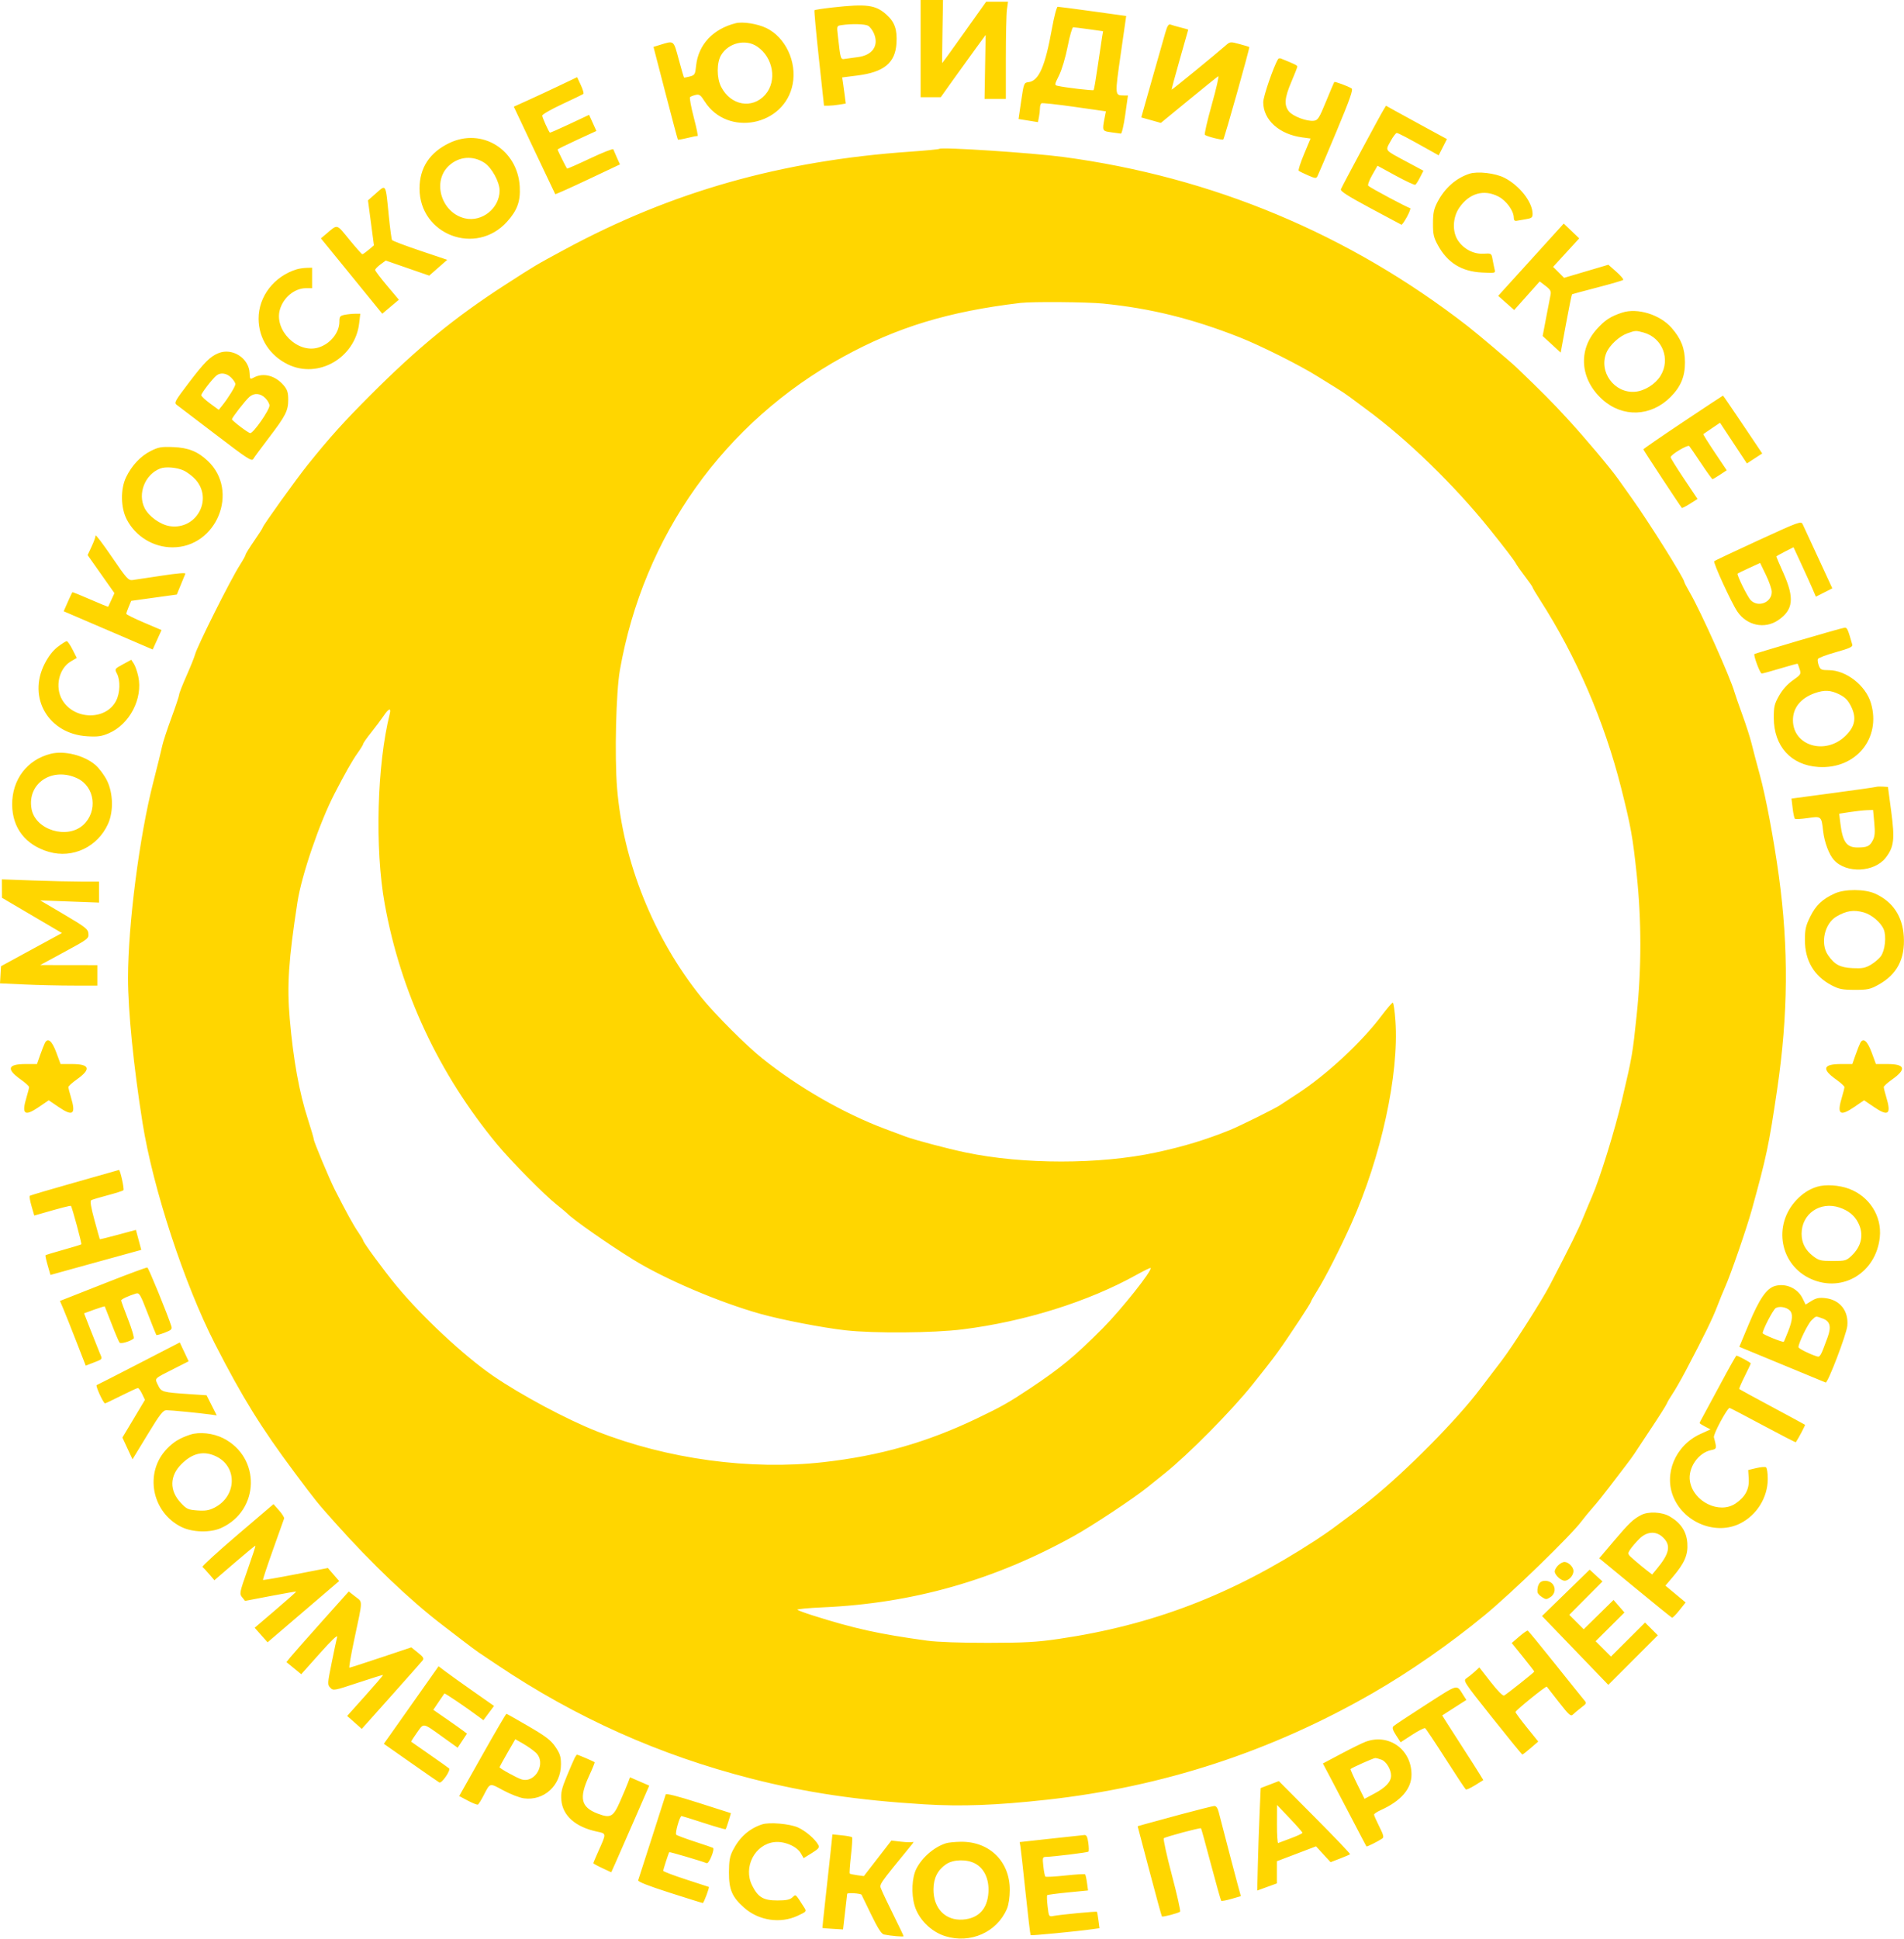 <?xml version="1.0" encoding="UTF-8"?> <svg xmlns="http://www.w3.org/2000/svg" width="1117" height="1137" viewBox="0 0 1117 1137" fill="none"><path fill-rule="evenodd" clip-rule="evenodd" d="M540.094 28.5V57H546H551.905L559.208 46.75C563.225 41.113 569.15 32.9 572.374 28.5L578.237 20.5L577.915 39.251L577.594 58.002L583.844 58.001L590.094 58V34.14C590.094 21.016 590.38 8.191 590.73 5.64L591.366 1H584.951H578.537L565.732 19C558.69 28.9 552.852 37.001 552.761 37.001C552.669 37.002 552.734 28.677 552.906 18.501L553.218 0H546.656H540.094V28.5ZM488.419 4.386C482.822 5.008 478.053 5.739 477.822 6.009C477.59 6.279 478.753 18.988 480.407 34.25L483.414 62L486.004 61.989C487.428 61.983 490.3 61.696 492.385 61.352L496.175 60.725L495.591 56.113C495.269 53.576 494.798 50.129 494.543 48.453L494.08 45.406L502.968 44.284C518.583 42.313 525.187 36.901 525.914 25.479C526.43 17.38 524.911 12.971 520.109 8.633C513.704 2.846 508.513 2.15 488.419 4.386ZM617.142 16.75C613.116 39.098 609.437 47.476 603.338 48.187C600.728 48.491 600.611 48.792 599.096 59.148L597.539 69.796L603.229 70.712L608.918 71.628L609.506 68.689C609.829 67.073 610.094 64.708 610.094 63.434C610.094 62.16 610.491 60.872 610.977 60.572C611.462 60.272 620.165 61.212 630.316 62.66L648.772 65.292L647.977 69.396C646.562 76.696 646.645 76.872 651.844 77.561C654.456 77.908 657.037 78.261 657.579 78.346C658.121 78.431 659.275 73.438 660.143 67.25L661.723 56L659.158 55.985C654.012 55.954 654.011 55.938 657.459 31.916L660.695 9.371L641.144 6.658C630.392 5.167 621.109 3.958 620.516 3.973C619.923 3.988 618.405 9.738 617.142 16.75ZM431.594 13.619C418.284 16.955 409.649 26.221 408.379 38.53C407.852 43.638 407.598 44.074 404.703 44.857C402.993 45.32 401.456 45.592 401.288 45.46C401.12 45.329 399.725 40.559 398.189 34.861C395.099 23.402 395.552 23.757 387.24 26.312L383.376 27.5L390.377 54.5C394.227 69.35 397.514 81.663 397.682 81.863C397.849 82.062 400.373 81.633 403.29 80.909C406.207 80.185 408.893 79.671 409.258 79.767C409.623 79.864 408.604 74.922 406.994 68.785C405.384 62.648 404.41 57.319 404.83 56.943C405.25 56.566 406.728 55.993 408.113 55.668C410.268 55.163 411.033 55.71 413.396 59.445C426.719 80.504 460.404 73.869 465.047 49.272C467.515 36.196 460.834 21.956 449.669 16.493C444.479 13.953 435.779 12.57 431.594 13.619ZM509.244 15.08C510.355 15.675 511.926 17.746 512.735 19.684C515.706 26.793 511.859 32.406 503.274 33.488C500.7 33.813 497.404 34.265 495.951 34.493C493.057 34.947 493.177 35.32 491.528 20.827C490.885 15.17 490.891 15.152 493.738 14.726C499.561 13.856 507.287 14.033 509.244 15.08ZM683.651 19.163C682.799 22.099 679.273 34.481 675.816 46.679L669.53 68.859L675.277 70.471L681.024 72.084L697.309 58.726C706.266 51.379 714.082 45.079 714.679 44.727C715.276 44.374 713.593 51.81 710.938 61.251C708.283 70.693 706.445 78.707 706.853 79.061C708.01 80.067 717.091 82.336 717.664 81.763C718.354 81.073 733.323 27.875 732.915 27.562C732.739 27.426 730.137 26.65 727.135 25.836C721.851 24.405 721.593 24.43 719.135 26.596C713.377 31.668 687.577 52.763 687.362 52.574C687.235 52.462 689.372 44.525 692.112 34.936C694.852 25.348 697.094 17.443 697.094 17.37C697.094 17.297 695.127 16.742 692.723 16.137C690.319 15.531 687.642 14.764 686.776 14.431C685.558 13.964 684.848 15.039 683.651 19.163ZM638.86 17.153L647.127 18.308L646.593 21.404C646.299 23.107 645.158 30.771 644.057 38.436C642.956 46.101 641.849 52.578 641.596 52.831C641.158 53.269 624.839 51.352 620.543 50.358C618.539 49.894 618.556 49.755 621.323 44.173C622.937 40.917 625.102 33.634 626.359 27.231C627.572 21.054 629.021 15.999 629.579 15.999C630.137 15.998 634.314 16.517 638.86 17.153ZM444.172 27.274C453.65 33.661 455.991 47.492 448.952 55.509C441.354 64.162 428.66 61.91 423.05 50.914C420.389 45.698 420.408 36.638 423.089 32.241C427.461 25.07 437.42 22.723 444.172 27.274ZM749.782 34.696C747.174 38.915 741.094 56.583 741.094 59.94C741.094 70.349 750.472 78.787 764.041 80.587L768.872 81.228L765.042 90.364C762.935 95.389 761.522 99.785 761.903 100.133C762.283 100.481 764.73 101.692 767.34 102.825C771.742 104.735 772.15 104.761 772.971 103.192C773.458 102.261 778.442 90.522 784.048 77.104C791.972 58.14 793.946 52.521 792.918 51.864C790.832 50.533 783.082 47.669 782.748 48.106C782.582 48.323 780.416 53.45 777.934 59.5C773.893 69.353 773.142 70.533 770.726 70.82C766.647 71.303 758.376 68.174 756.107 65.289C753.231 61.633 753.601 57.328 757.594 48C759.519 43.503 761.094 39.462 761.094 39.02C761.094 38.337 759.224 37.426 751.445 34.322C750.813 34.07 750.065 34.238 749.782 34.696ZM328.094 50.261C322.319 53.014 313.957 56.908 309.512 58.914L301.431 62.561L313.455 88.031C320.068 102.039 325.594 113.664 325.735 113.865C325.876 114.066 334.476 110.223 344.847 105.324L363.702 96.416L361.926 92.458C360.949 90.281 359.996 88.078 359.809 87.563C359.622 87.048 353.502 89.453 346.21 92.907C338.917 96.362 332.811 99.034 332.642 98.845C332.163 98.308 327.094 88.113 327.094 87.687C327.094 87.478 332.219 84.941 338.484 82.051L349.874 76.795L347.739 72.071L345.604 67.348L334.21 72.701C327.943 75.646 322.709 77.93 322.578 77.778C321.577 76.611 318.099 68.818 318.121 67.79C318.135 67.08 323.423 64.052 329.871 61.06C336.318 58.067 341.885 55.367 342.241 55.06C342.597 54.752 341.922 52.42 340.741 49.878L338.594 45.256L328.094 50.261ZM811.748 64.253C809.505 67.883 787.24 109.358 786.653 111C786.256 112.11 790.72 114.969 803.831 122C813.574 127.225 821.816 131.624 822.147 131.776C822.478 131.927 823.979 129.79 825.483 127.026C826.988 124.262 827.758 122 827.194 122C826.108 122 804.206 110.331 802.725 108.964C802.246 108.522 803.265 105.698 804.992 102.679L808.128 97.197L818.816 103.03C824.695 106.239 829.869 108.639 830.314 108.364C830.759 108.089 832.011 106.123 833.097 103.994L835.071 100.124L825.333 94.91C811.96 87.75 812.64 88.604 815.756 82.88C817.217 80.196 818.86 78 819.407 78C820.324 78 825.363 80.644 838.8 88.178L844.007 91.097L846.43 86.327L848.854 81.558L836.224 74.708C829.278 70.94 821.241 66.541 818.365 64.932L813.136 62.007L811.748 64.253ZM263.594 83.882C252.043 89.428 246.147 98.412 246.126 110.5C246.078 137.68 279.196 150.28 297.457 130.029C303.427 123.407 305.371 118.097 304.925 109.623C303.777 87.775 282.756 74.683 263.594 83.882ZM551.094 87.28C550.819 87.561 543.169 88.306 534.094 88.935C458.373 94.181 394.114 112.368 331.171 146.366C314.004 155.639 314.181 155.533 296.222 167.13C266.8 186.126 244.969 204.007 217.08 231.952C201.445 247.618 193.67 256.253 180.689 272.367C173.921 280.77 154.094 308.381 154.094 309.405C154.094 309.711 151.844 313.216 149.094 317.196C146.344 321.175 144.094 324.806 144.094 325.264C144.094 325.721 142.584 328.457 140.737 331.343C135.215 339.977 115.609 379.095 114.415 383.863C114.052 385.314 111.806 390.897 109.424 396.27C107.043 401.644 105.094 406.629 105.094 407.348C105.094 408.066 103.036 414.245 100.521 421.077C98.006 427.91 95.587 435.3 95.147 437.5C94.706 439.7 92.325 449.375 89.856 459C81.804 490.394 75.121 542.241 75.099 573.5C75.085 592.753 78.354 625.354 83.621 658.5C89.721 696.883 108.043 752.782 126.096 788.087C141.955 819.102 153.247 837.354 172.594 863.243C185.717 880.804 185.69 880.772 196.727 893.142C217.875 916.846 240.77 938.649 259.583 953C261.385 954.375 266.371 958.2 270.661 961.5C274.952 964.8 279.473 968.175 280.709 969C281.945 969.825 286.925 973.162 291.775 976.415C337.919 1007.36 386.875 1029.26 440.594 1043C472.956 1051.27 503.015 1055.74 542.258 1058.13C564.16 1059.46 584.525 1058.7 614.094 1055.44C682.176 1047.93 745.631 1027.2 805.094 993.036C826.884 980.516 850.655 963.989 871.054 947.176C887.268 933.812 921.608 900.491 927.918 892C929.348 890.075 932.335 886.452 934.556 883.949C936.777 881.446 941.069 876.121 944.094 872.116C947.119 868.11 951.394 862.508 953.594 859.667C955.794 856.825 958.044 853.769 958.594 852.876C959.144 851.982 963.563 845.3 968.414 838.025C973.265 830.751 977.503 824.056 977.832 823.149C978.161 822.242 979.679 819.656 981.205 817.402C982.732 815.149 986.209 809.074 988.933 803.902C999.911 783.061 1004.73 773.199 1007.54 765.815C1008.86 762.342 1010.94 757.262 1012.16 754.526C1015.35 747.403 1024.78 720.086 1027.7 709.5C1036.38 678.103 1037.77 671.555 1042.57 639C1049.06 595.008 1049.37 556.007 1043.56 513.618C1040.61 492.111 1035.94 467.264 1032.44 454.5C1030.49 447.35 1028.27 438.945 1027.52 435.823C1026.77 432.701 1024.38 425.276 1022.22 419.323C1020.06 413.37 1017.97 407.375 1017.59 406C1015.18 397.406 997.831 358.693 991.458 347.696C989.608 344.504 988.094 341.59 988.094 341.22C988.094 339.304 967.422 306.341 957.541 292.5C954.007 287.55 950.326 282.375 949.361 281C944.946 274.708 929.582 256.455 919.502 245.526C910.024 235.25 905.183 230.376 889.679 215.501C886.176 212.139 866.807 195.758 861.035 191.274C791.509 137.267 711.146 103.684 623.553 92.031C605.411 89.618 552.217 86.13 551.094 87.28ZM284.221 95.5C288.46 98.265 293.094 106.74 293.094 111.728C293.094 122.078 282.831 130.345 272.819 128.061C258.943 124.894 253.3 106.445 263.37 97.165C269.284 91.715 277.422 91.066 284.221 95.5ZM862.088 101.874C854.14 104.482 847.531 110.329 843.295 118.5C841.191 122.558 840.698 124.913 840.678 131C840.657 137.443 841.068 139.255 843.592 143.859C849.231 154.143 857.462 159.22 869.481 159.826C877.344 160.223 877.365 160.217 876.799 157.862C876.486 156.563 875.946 153.925 875.599 152C874.973 148.535 874.92 148.503 870.281 148.779C864.58 149.118 858.763 146.116 855.374 141.087C851.906 135.941 852.173 127.672 855.99 121.988C861.82 113.308 870.589 110.789 879.187 115.325C883.785 117.751 888.047 123.663 888.078 127.656C888.089 129.173 888.613 129.709 889.844 129.462C890.807 129.268 893.282 128.84 895.344 128.51C898.511 128.003 899.094 127.523 899.094 125.423C899.094 118.557 891.517 108.843 882.594 104.268C877.258 101.532 866.838 100.316 862.088 101.874ZM220.73 113.234L215.884 117.5L217.629 130.697L219.373 143.894L216.277 146.499C214.575 147.932 212.91 149.103 212.577 149.101C212.245 149.1 208.805 145.234 204.932 140.511C197.215 131.098 198.258 131.361 191.431 137.118L188.269 139.785L206.266 161.881L224.263 183.977L229.131 179.872L233.998 175.768L227.046 167.512C223.222 162.971 220.094 158.833 220.094 158.316C220.094 157.799 221.487 156.346 223.19 155.087L226.287 152.798L239.043 157.221L251.8 161.643L257.086 157.007L262.373 152.37L246.483 147.017C237.744 144.073 230.327 141.265 230.001 140.777C229.675 140.29 228.822 133.963 228.104 126.718C226.192 107.412 226.566 108.096 220.73 113.234ZM898.155 152.305L878.921 173.5L883.622 177.655L888.324 181.81L895.803 173.426L903.283 165.042L906.734 167.675C909.531 169.808 910.083 170.799 909.647 172.904C909.351 174.332 908.187 180.349 907.06 186.276L905.012 197.053L910.303 201.921L915.594 206.789L918.725 189.847C920.448 180.528 922.023 172.776 922.225 172.619C922.428 172.463 929.119 170.645 937.094 168.58C945.069 166.515 951.889 164.527 952.249 164.163C952.609 163.798 950.801 161.644 948.231 159.375L943.559 155.251L930.576 159.091L917.594 162.931L914.375 159.716L911.156 156.5L918.805 148.148L926.453 139.795L921.921 135.452L917.388 131.109L898.155 152.305ZM174.094 157.935C160.791 161.996 151.611 173.908 151.695 187C151.768 198.463 158.195 208.456 168.844 213.666C186.675 222.39 208.322 209.931 210.715 189.566L211.369 184H208.357C206.7 184 203.938 184.281 202.219 184.625C199.449 185.179 199.094 185.639 199.094 188.675C199.094 195.274 193.524 201.959 186.383 203.931C174.392 207.241 160.853 193.702 164.163 181.711C166.151 174.513 172.821 169 179.544 169H183.094V163V157L179.844 157.086C178.057 157.133 175.469 157.515 174.094 157.935ZM647.238 178.038C674.953 180.816 699.363 186.844 727.094 197.761C739.571 202.673 762.704 214.267 773.094 220.817C776.669 223.071 781.619 226.137 784.094 227.63C786.569 229.124 790.169 231.539 792.094 232.997C794.019 234.455 798.294 237.633 801.594 240.06C825.656 257.753 853.13 284.425 873.848 310.206C882.946 321.527 888.334 328.583 889.346 330.5C889.926 331.6 892.357 335.053 894.747 338.174C897.138 341.295 899.094 344.113 899.094 344.436C899.094 344.759 901.047 348.056 903.433 351.762C924.657 384.72 941.231 423.099 951.041 462C956.766 484.703 957.846 490.693 960.171 512.643C963.033 539.654 963.044 567.756 960.202 595C957.781 618.214 957.543 619.593 951.557 645C947.363 662.806 938.601 691.089 934.054 701.5C932.853 704.25 930.401 710.1 928.605 714.5C925.865 721.212 921.44 730.161 909.32 753.5C904.553 762.68 887.635 789.201 880.949 797.975C879.891 799.364 877.13 802.975 874.814 806C872.498 809.025 869.7 812.705 868.598 814.177C855.098 832.212 824.92 862.753 804.034 879.519C797.259 884.957 793.891 887.515 781.596 896.559C779.397 898.177 774.897 901.258 771.596 903.407C722.724 935.217 676.181 953.066 621.094 961.123C608.171 963.013 601.271 963.395 579.594 963.422C563.721 963.441 549.894 962.951 544.094 962.162C515.816 958.315 501.259 955.107 476.594 947.288C472.194 945.893 468.235 944.426 467.797 944.029C467.359 943.632 474.109 942.992 482.797 942.608C535.546 940.274 583.419 926.664 630.094 900.73C640.964 894.691 665.164 878.657 673.166 872.193C675.68 870.162 680.18 866.545 683.166 864.156C697.268 852.871 722.563 827.292 734.877 811.866C748.739 794.499 750.298 792.361 762.301 774.251C766.037 768.614 769.094 763.712 769.094 763.359C769.094 763.005 770.822 759.967 772.933 756.608C777.467 749.395 786.311 732.015 792.727 717.709C810.22 678.707 820.825 630.036 818.649 598.75C818.238 592.837 817.535 588 817.086 588C816.638 588 813.658 591.473 810.463 595.717C798.74 611.293 777.943 630.562 761.094 641.457C756.969 644.125 752.362 647.148 750.856 648.175C748.113 650.045 727.111 660.451 721.552 662.693C707.149 668.503 694.24 672.414 677.999 675.888C645.067 682.932 600.269 682.929 566.594 675.879C555.737 673.606 536.698 668.559 531.094 666.467C529.169 665.749 523.769 663.729 519.094 661.978C495.038 652.97 468.392 637.667 447.196 620.686C437.635 613.027 419.456 594.838 411.523 584.994C383.506 550.229 365.481 505.445 361.999 461.945C360.502 443.248 361.401 405.866 363.657 393.035C377.541 314.051 424.835 247.683 494.594 209.288C526.219 191.882 556.532 182.663 598.594 177.657C605.554 176.828 637.681 177.08 647.238 178.038ZM951.594 183.343C944.791 185.589 941.528 187.724 936.719 193.072C925.623 205.414 927.016 222.552 940.068 234.287C951.945 244.965 968.475 244.383 979.976 232.882C986.046 226.813 988.532 220.869 988.504 212.5C988.475 204.358 986.31 198.761 980.691 192.311C973.861 184.47 960.58 180.376 951.594 183.343ZM964.313 195.044C975.29 198.093 980.171 210.668 974.155 220.402C971.122 225.308 964.902 229.22 959.326 229.728C947.077 230.843 937.648 217.967 942.475 206.718C944.349 202.351 950.014 197.146 954.719 195.469C959.474 193.774 959.704 193.764 964.313 195.044ZM128.239 207.07C123.373 209.019 120.022 212.34 111.073 224.081C102.479 235.357 101.994 236.242 103.732 237.473C104.756 238.197 115.038 246.02 126.58 254.856C145.021 268.972 147.689 270.707 148.58 269.16C149.138 268.192 153.185 262.697 157.575 256.95C167.603 243.82 169.094 240.897 169.094 234.365C169.094 230.202 168.567 228.527 166.475 226.041C161.662 220.321 154.666 218.417 149.094 221.311C146.649 222.581 146.591 222.527 146.447 218.854C146.104 210.108 136.375 203.811 128.239 207.07ZM135.639 221.455C136.989 222.805 138.094 224.516 138.094 225.259C138.094 226.623 133.87 233.466 130.279 237.921L128.328 240.342L123.211 236.586C120.397 234.52 118.094 232.352 118.094 231.768C118.094 230.6 124.524 222.237 126.95 220.25C129.354 218.281 132.967 218.782 135.639 221.455ZM155.639 233.455C156.989 234.805 158.094 236.767 158.094 237.815C158.094 240.495 148.685 254 146.818 254C145.712 254 136.094 246.714 136.094 245.876C136.094 244.896 143.912 234.861 146.319 232.75C149.117 230.297 152.757 230.572 155.639 233.455ZM987.341 247.506C974.555 256.035 964.094 263.245 964.094 263.528C964.094 263.937 985.48 296.443 986.689 297.871C986.861 298.075 989 296.978 991.442 295.433L995.882 292.624L987.988 280.842C983.646 274.361 980.094 268.643 980.094 268.134C980.094 266.625 990.132 260.629 991.019 261.608C991.464 262.099 994.599 266.663 997.986 271.75C1001.37 276.837 1004.37 281 1004.64 281C1004.91 281 1006.91 279.829 1009.07 278.398L1013 275.795L1005.97 265.311C1002.1 259.545 999.082 254.714 999.264 254.576C999.445 254.437 1001.73 252.883 1004.33 251.122L1009.07 247.919L1016.95 259.851L1024.84 271.784L1029.33 268.859L1033.83 265.935L1022.43 248.967C1016.16 239.635 1010.93 232 1010.81 232C1010.69 232 1000.13 238.978 987.341 247.506ZM88.346 264.525C82.432 267.514 77.281 273.007 73.965 279.864C70.62 286.781 70.783 297.721 74.334 304.59C79.506 314.595 89.949 320.974 101.184 320.99C127.091 321.029 140.61 288.026 121.933 270.337C116.046 264.761 110.494 262.536 101.594 262.187C94.564 261.912 92.958 262.195 88.346 264.525ZM107.603 275.865C109.807 276.867 113.048 279.322 114.803 281.322C125.077 293.022 115.129 310.882 99.633 308.558C94.117 307.731 87.302 302.853 84.846 297.973C80.57 289.481 85.096 278.103 94.094 274.722C97.199 273.555 103.735 274.108 107.603 275.865ZM1031.42 316.944C1017.58 323.307 1005.99 328.772 1005.67 329.089C1004.89 329.869 1015.72 353.46 1019.24 358.651C1024.82 366.884 1035.27 369.086 1043.18 363.7C1052.05 357.658 1052.83 350.798 1046.28 336.124C1043.98 330.967 1042.09 326.587 1042.09 326.391C1042.09 326.194 1044.36 324.884 1047.14 323.479L1052.18 320.925L1056.67 330.609C1059.14 335.934 1062.1 342.459 1063.24 345.109L1065.31 349.925L1070.13 347.481L1074.95 345.038L1066.74 327.269C1062.22 317.496 1058.09 308.572 1057.56 307.438C1056.64 305.464 1055.51 305.876 1031.42 316.944ZM56.084 314.078C56.079 314.86 55.023 317.758 53.738 320.517L51.402 325.534L59.269 336.69L67.135 347.845L65.394 351.673C64.437 353.778 63.58 355.635 63.49 355.8C63.401 355.965 58.692 354.06 53.027 351.567C47.362 349.073 42.598 347.162 42.441 347.32C42.283 347.477 41.075 350.051 39.756 353.04L37.358 358.474L63.476 369.686L89.594 380.898L92.181 375.199L94.768 369.5L84.431 365.098C78.746 362.677 74.094 360.37 74.094 359.97C74.094 359.571 74.74 357.697 75.53 355.806L76.967 352.368L90.344 350.516L103.722 348.664L106.018 343.082C107.281 340.012 108.504 337.026 108.736 336.446C109 335.787 103.8 336.219 94.876 337.598C87.021 338.812 79.357 339.961 77.845 340.152C75.317 340.472 74.328 339.376 65.595 326.578C60.369 318.921 56.09 313.296 56.084 314.078ZM1039.43 347.115C1039.43 353.308 1031.54 356.448 1027.11 352.018C1025.2 350.11 1018.74 337.016 1019.39 336.368C1019.57 336.194 1022.61 334.719 1026.15 333.091L1032.59 330.131L1036.01 337.193C1037.89 341.077 1039.43 345.542 1039.43 347.115ZM1055.09 375.734C1041.07 379.876 1029.45 383.391 1029.27 383.544C1028.52 384.181 1032.54 394.999 1033.53 394.989C1034.11 394.982 1039.06 393.632 1044.51 391.988C1049.96 390.343 1054.51 389.111 1054.62 389.249C1054.73 389.387 1055.26 390.845 1055.79 392.488C1056.7 395.327 1056.5 395.653 1051.77 398.988C1048.57 401.247 1045.69 404.463 1043.69 408C1040.98 412.81 1040.6 414.442 1040.61 421C1040.66 437.668 1050.7 448.735 1066.72 449.781C1088.71 451.218 1103.73 432.992 1097.6 412.328C1094.52 401.956 1083.07 393.031 1072.82 393.01C1068.57 393.001 1067.93 392.707 1067.03 390.328C1066.47 388.858 1066.22 387.124 1066.47 386.474C1066.72 385.824 1071.46 384.023 1077.02 382.472C1084.98 380.249 1087.02 379.317 1086.67 378.076C1084.05 368.875 1083.66 368.007 1082.19 368.102C1081.31 368.158 1069.12 371.593 1055.09 375.734ZM33.922 379.294C31.05 381.481 28.453 384.824 26.2 389.235C16.007 409.198 28.445 430.418 51.138 431.78C57.391 432.156 59.568 431.852 63.865 430.003C76.046 424.763 83.9 409.648 81.137 396.763C80.519 393.883 79.335 390.491 78.507 389.226L77 386.926L72.091 389.598C67.198 392.261 67.187 392.279 68.638 395.085C70.693 399.059 70.456 406.369 68.125 410.939C62.174 422.604 43.456 422.299 36.496 410.423C32.095 402.914 34.523 392.039 41.523 387.91L45.043 385.833L42.552 380.916C41.181 378.212 39.653 376 39.155 376C38.657 376 36.302 377.482 33.922 379.294ZM1079.13 407.25C1082.49 408.942 1084.18 410.671 1085.94 414.222C1089.29 420.99 1088.31 426.103 1082.59 431.623C1070.85 442.964 1052.07 437.452 1051.85 422.596C1051.73 415.219 1056.31 409.463 1064.65 406.492C1070.29 404.485 1074.04 404.681 1079.13 407.25ZM228.663 418.58C221.154 448.498 219.838 497.634 225.678 530C235.022 581.783 257.416 629.705 291.566 670.998C299.756 680.9 319.377 700.761 326.594 706.454C329.344 708.623 332.044 710.872 332.594 711.451C336.089 715.134 356.605 729.492 371.594 738.746C390.059 750.146 421.742 763.653 446.05 770.487C458.519 773.994 482.658 778.654 496.094 780.151C512.806 782.011 547.569 781.737 564.594 779.61C601.134 775.045 638.387 763.378 666.7 747.634C671.042 745.219 674.773 743.406 674.993 743.604C676.283 744.769 657.839 767.986 646.873 779C630.582 795.362 622.179 802.303 604.094 814.335C591.768 822.535 587.44 824.978 573.041 831.862C543.661 845.907 516.224 853.719 483.094 857.469C440.239 862.321 391.402 855.681 350.154 839.395C332.277 832.337 305.467 817.994 289.094 806.73C272.136 795.063 247.367 771.959 232.565 754C225.139 744.991 213.094 728.605 213.094 727.511C213.094 727.153 211.702 724.837 210 722.364C207.272 718.398 202.96 710.549 196.34 697.5C193.27 691.449 184.094 669.506 184.094 668.217C184.094 667.595 182.558 662.348 180.681 656.557C175.552 640.734 172.079 621.553 169.988 597.5C168.286 577.914 169.266 563.069 174.51 528.989C176.932 513.251 187.441 482.518 196.22 465.5C202.366 453.586 206.676 445.995 209.705 441.748C211.569 439.134 213.094 436.636 213.094 436.198C213.094 435.759 215.232 432.721 217.844 429.448C220.456 426.174 223.719 421.812 225.094 419.754C227.998 415.409 229.591 414.885 228.663 418.58ZM29.828 442.038C15.884 445.51 7.022 457.186 7.138 471.932C7.246 485.605 15.026 495.599 28.647 499.559C42.649 503.629 57.283 496.708 63.401 483.122C66.66 475.885 66.398 465.137 62.783 457.776C61.237 454.627 58.136 450.48 55.892 448.559C49.364 442.971 37.75 440.065 29.828 442.038ZM45.433 456.478C55.629 461.35 57.482 475.729 48.939 483.683C39.536 492.438 20.83 486.773 18.522 474.471C15.705 459.454 30.692 449.435 45.433 456.478ZM1100.59 461.467C1100.04 461.663 1088.66 463.286 1075.29 465.075L1050.99 468.327L1051.66 473.913C1052.02 476.986 1052.61 479.788 1052.96 480.141C1053.31 480.493 1056.68 480.324 1060.46 479.764C1068.53 478.567 1068.57 478.594 1069.55 487.372C1070.27 493.823 1073.01 501.141 1075.88 504.32C1083.2 512.416 1099.71 511.616 1106.4 502.841C1111.14 496.629 1111.66 492.094 1109.51 475.905L1107.59 461.5L1104.59 461.306C1102.94 461.199 1101.14 461.271 1100.59 461.467ZM1099.55 482.402C1100.09 488.156 1099.9 490.468 1098.71 492.781C1096.89 496.297 1095.38 497 1089.67 497C1083.32 497 1081 493.727 1079.67 482.845L1078.97 477.191L1085.28 476.223C1088.75 475.69 1093.23 475.198 1095.23 475.127L1098.86 475L1099.55 482.402ZM1.121 521.092L1.148 526.5L18.742 536.836L36.336 547.172L18.465 556.899L0.594 566.627L0.297 571.656L0 576.685L14.297 577.339C22.16 577.698 35.006 577.994 42.844 577.996L57.094 578V572V566L40.344 565.976L23.594 565.951L37.863 558.226C51.62 550.778 52.123 550.393 51.863 547.52C51.62 544.83 50.233 543.738 37.594 536.286L23.594 528.031L40.844 528.673L58.094 529.315V523.157V517H47.754C42.067 517 29.242 516.704 19.254 516.342L1.094 515.684L1.121 521.092ZM1076.34 523.976C1069.11 527.258 1065.28 530.885 1061.99 537.56C1059.35 542.923 1058.87 545.029 1058.87 551.301C1058.87 563.312 1064.24 572.413 1074.5 577.8C1078.85 580.082 1080.83 580.474 1088.09 580.486C1095.66 580.498 1097.18 580.175 1101.95 577.532C1112.92 571.457 1117.68 562.411 1116.88 549.127C1116.18 537.356 1110.4 528.731 1100.09 524.077C1093.99 521.32 1082.3 521.271 1076.34 523.976ZM1093.37 535.06C1097.99 536.342 1103.41 540.945 1105.1 545.007C1106.78 549.062 1105.87 557.482 1103.39 560.824C1102.3 562.296 1099.65 564.53 1097.5 565.79C1094.26 567.687 1092.44 568.024 1086.88 567.759C1079.43 567.403 1076.21 565.687 1072.34 560.01C1067.79 553.319 1070.36 541.638 1077.28 537.549C1083.16 534.075 1087.44 533.413 1093.37 535.06ZM26.309 611.69C25.803 612.685 24.559 615.862 23.544 618.75L21.699 624H15.019C4.489 624 3.538 626.937 12.104 633C14.824 634.925 17.054 636.95 17.061 637.5C17.067 638.05 16.402 640.709 15.583 643.409C12.526 653.487 14.345 654.955 22.776 649.212L28.583 645.257L34.404 649.21C42.851 654.947 44.662 653.488 41.605 643.409C40.786 640.709 40.121 638.05 40.127 637.5C40.134 636.95 42.364 634.925 45.084 633C53.643 626.942 52.698 624 42.192 624H35.535L33.046 617.26C30.477 610.306 28.037 608.289 26.309 611.69ZM1091.31 611.69C1090.8 612.685 1089.56 615.862 1088.54 618.75L1086.7 624H1080.02C1069.49 624 1068.54 626.937 1077.1 633C1079.82 634.925 1082.05 636.95 1082.06 637.5C1082.07 638.05 1081.4 640.709 1080.58 643.409C1077.53 653.487 1079.34 654.955 1087.78 649.212L1093.58 645.257L1099.4 649.21C1107.85 654.947 1109.66 653.488 1106.6 643.409C1105.79 640.709 1105.12 638.05 1105.13 637.5C1105.13 636.95 1107.36 634.925 1110.08 633C1118.64 626.942 1117.7 624 1107.19 624H1100.53L1098.05 617.26C1095.48 610.306 1093.04 608.289 1091.31 611.69ZM43.812 693.479C29.632 697.468 17.777 700.983 17.469 701.291C17.161 701.6 17.629 704.328 18.509 707.354L20.108 712.856L23.351 711.918C35.744 708.333 41.319 706.892 41.622 707.195C42.286 707.858 48.09 729.337 47.709 729.718C47.499 729.928 42.752 731.376 37.16 732.934C31.568 734.493 26.853 735.933 26.682 736.134C26.512 736.335 27.097 739.014 27.983 742.087L29.594 747.674L52.594 741.317C65.244 737.82 77.233 734.515 79.237 733.97L82.879 732.981L81.309 727.118L79.738 721.256L69.222 724.101C63.438 725.665 58.637 726.845 58.552 726.723C58.468 726.6 57.049 721.55 55.4 715.5C53.336 707.931 52.743 704.299 53.498 703.855C54.101 703.5 58.419 702.203 63.094 700.972C67.769 699.741 71.962 698.404 72.411 698.001C73.057 697.42 70.452 685.682 69.773 686.114C69.675 686.176 57.992 689.491 43.812 693.479ZM1066.09 695.934C1061.5 697.33 1057.63 699.796 1053.95 703.668C1039.87 718.498 1044.21 741.98 1062.54 750.078C1081.06 758.259 1100.66 746.313 1102.8 725.539C1104.08 713.198 1096.71 701.621 1084.75 697.143C1078.97 694.98 1070.93 694.46 1066.09 695.934ZM1079.2 708.153C1084.43 709.928 1087.95 712.794 1090.12 717.044C1093.6 723.873 1092.18 730.826 1086.15 736.5C1083.17 739.302 1082.45 739.5 1075.2 739.5C1068.24 739.5 1067.06 739.211 1063.76 736.698C1059.11 733.147 1056.93 728.936 1056.93 723.5C1056.93 711.81 1067.83 704.297 1079.2 708.153ZM62.594 752.125C49.944 757.108 38.599 761.576 37.383 762.053L35.172 762.921L37.012 767.211C38.025 769.57 41.429 778.109 44.576 786.186L50.299 800.872L52.947 799.841C60.804 796.78 60.201 797.5 58.437 793.288C57.565 791.205 55.156 785.154 53.084 779.843L49.317 770.186L55.289 768.009C58.573 766.812 61.357 765.982 61.477 766.166C61.596 766.35 63.421 771 65.533 776.5C67.644 782 69.734 786.902 70.177 787.394C70.939 788.24 76.55 786.584 78.421 784.962C78.876 784.568 77.414 779.552 75.171 773.817C72.929 768.081 71.094 763.053 71.094 762.643C71.094 761.921 75.351 759.923 79.746 758.584C81.716 757.983 82.299 758.967 86.641 770.214C89.25 776.971 91.535 782.677 91.717 782.894C91.9 783.111 94.101 782.505 96.608 781.548C100.538 780.047 101.074 779.509 100.49 777.653C98.384 770.958 87.166 743.529 86.447 743.316C85.978 743.177 75.244 747.141 62.594 752.125ZM1041.39 754.133C1036.38 755.542 1032.17 761.619 1026.04 776.293L1020.38 789.828L1045.39 800.164C1059.14 805.849 1070.68 810.618 1071.03 810.763C1072.28 811.276 1083.29 782.481 1083.75 777.5C1084.57 768.687 1079.42 762.242 1070.77 761.267C1067.25 760.87 1065.45 761.236 1062.75 762.901L1059.28 765.047L1057.44 761.302C1054.58 755.494 1047.61 752.381 1041.39 754.133ZM1049.97 768.477C1051.95 770.413 1051.67 774.138 1049.05 780.728C1047.79 783.903 1046.64 786.66 1046.49 786.855C1046.06 787.418 1034.09 782.584 1034.09 781.848C1034.09 779.792 1040.21 768.024 1041.76 767.104C1043.88 765.842 1047.98 766.527 1049.97 768.477ZM1069.02 773.123C1073.63 774.732 1074.52 777.881 1072.17 784.296C1068.07 795.502 1067.76 796.03 1065.79 795.402C1061.39 794.007 1055.09 790.837 1055.09 790.019C1055.09 787.639 1060.66 776.231 1062.79 774.25C1065.62 771.61 1065 771.723 1069.02 773.123ZM81.528 799.608C68.364 806.402 57.201 812.101 56.721 812.272C55.867 812.575 60.638 823 61.631 823C61.908 823 66.166 820.975 71.094 818.5C76.022 816.025 80.43 814 80.889 814C81.348 814 82.469 815.562 83.379 817.471L85.034 820.943L78.419 831.996L71.804 843.048L74.767 849.428L77.731 855.807L86.499 841.403C93.95 829.162 95.634 827 97.719 827C100.296 827 116.916 828.629 123.366 829.513L127.138 830.031L124.164 824.138L121.189 818.245L111.391 817.588C95.135 816.499 94.635 816.357 92.692 812.283C90.692 808.088 90.025 808.77 102.13 802.639L110.667 798.316L108.065 792.785L105.462 787.254L81.528 799.608ZM1009.53 811.25C1004.75 820.188 999.997 828.988 998.967 830.807C997.937 832.626 997.094 834.302 997.094 834.531C997.094 834.761 998.532 835.692 1000.29 836.601L1003.48 838.253L997.539 840.961C982.788 847.68 975.782 864.576 981.973 878.5C988.553 893.299 1006.95 900.363 1020.85 893.433C1030.61 888.571 1037.07 878.178 1037.08 867.309C1037.09 863.904 1036.62 860.827 1036.05 860.471C1035.47 860.115 1032.88 860.33 1030.3 860.95L1025.59 862.076L1025.92 867.288C1026.29 873.33 1023.84 877.908 1018.17 881.726C1008.66 888.137 993.372 880.653 991.422 868.631C990.162 860.866 996.295 851.91 1003.92 850.386C1007.2 849.728 1007.25 849.523 1005.48 842.905C1005 841.093 1013.44 825.4 1014.74 825.688C1015.21 825.791 1024.09 830.425 1034.46 835.985C1044.84 841.546 1053.42 845.961 1053.53 845.798C1055.15 843.426 1059.18 835.769 1058.93 835.549C1058.75 835.388 1050.08 830.693 1039.67 825.116C1029.26 819.539 1020.56 814.803 1020.35 814.59C1020.14 814.378 1021.57 811.02 1023.53 807.127C1025.49 803.235 1027.09 799.823 1027.09 799.545C1027.09 799.048 1019.62 795 1018.7 795C1018.44 795 1014.31 802.313 1009.53 811.25ZM111.594 841.343C105.389 843.392 101.912 845.505 97.899 849.668C84.593 863.468 88.882 886.735 106.335 895.433C112.891 898.7 123.346 898.977 129.784 896.054C152.414 885.779 153.118 854.66 130.973 843.439C125.085 840.455 116.95 839.575 111.594 841.343ZM127.128 854.25C139.477 860.483 138.755 877.541 125.865 884.117C122.633 885.766 120.472 886.123 115.782 885.784C110.33 885.389 109.484 885 106.019 881.285C99.314 874.097 99.463 865.578 106.416 858.625C113.066 851.976 119.802 850.552 127.128 854.25ZM139.219 900.198C127.541 910.162 118.348 918.582 118.791 918.907C119.235 919.233 120.987 921.121 122.686 923.103L125.774 926.706L137.684 916.462C144.235 910.828 149.715 906.328 149.864 906.462C150.012 906.596 147.924 912.972 145.224 920.63C140.499 934.034 140.38 934.635 142.046 936.693L143.777 938.83L158.672 935.985C166.864 934.42 173.664 933.236 173.782 933.354C173.9 933.472 168.461 938.297 161.697 944.077L149.398 954.585L153.183 958.85L156.968 963.116L177.97 945.153L198.971 927.191L195.665 923.367L192.359 919.542L173.502 923.213C163.13 925.231 154.486 926.726 154.294 926.534C154.102 926.341 156.737 918.38 160.149 908.842C163.561 899.304 166.502 891.05 166.685 890.5C166.867 889.95 165.54 887.831 163.735 885.791L160.453 882.082L139.219 900.198ZM962.794 888.473C958.07 890.937 955.738 893.156 946.816 903.681L938.211 913.831L959.244 931.165C970.812 940.699 980.573 948.589 980.935 948.698C981.297 948.807 983.237 946.839 985.245 944.323L988.897 939.749L982.968 934.816L977.04 929.882L981.443 924.691C988.332 916.568 990.388 911.737 989.889 904.844C989.4 898.088 985.995 892.982 979.499 889.266C974.895 886.633 967.037 886.26 962.794 888.473ZM975.408 901.415C980.509 906.143 979.56 910.987 971.682 920.425L969.24 923.349L965.917 920.782C964.089 919.37 960.811 916.658 958.632 914.755C954.699 911.319 954.683 911.277 956.386 908.677C957.329 907.238 959.689 904.471 961.631 902.53C966.074 898.087 971.355 897.659 975.408 901.415ZM914.094 918C912.994 919.1 912.094 920.675 912.094 921.5C912.094 923.59 915.718 927 917.939 927C920.303 927 923.094 923.928 923.094 921.326C923.094 918.951 920.142 916 917.765 916C916.846 916 915.194 916.9 914.094 918ZM918.62 934.104L904.646 947.707L924.083 967.886L943.521 988.065L958.047 973.538L972.573 959.012L968.835 955.274L965.096 951.535L955.092 961.502L945.088 971.468L940.587 966.966L936.085 962.465L944.542 954.052L952.999 945.638L949.797 941.958L946.594 938.279L937.841 946.872L929.088 955.464L924.858 951.234L920.627 947.004L930.375 937.219L940.123 927.435L936.359 923.967L932.594 920.5L918.62 934.104ZM903.311 928.25C902.259 929.531 901.766 931.553 901.976 933.727C902.041 934.402 903.219 935.691 904.594 936.592C906.91 938.109 907.278 938.109 909.594 936.592C912.468 934.709 912.903 930.952 910.523 928.571C908.638 926.687 904.739 926.513 903.311 928.25ZM188.594 951.189C179.794 961.027 171.572 970.346 170.322 971.9L168.051 974.724L172.384 978.275L176.718 981.826L187.58 969.663C194.565 961.84 198.208 958.392 197.787 960C197.427 961.375 195.976 968.215 194.563 975.2C192.086 987.438 192.059 987.967 193.794 989.761C195.546 991.573 195.978 991.494 210.022 986.823C217.958 984.183 224.567 982.139 224.709 982.282C224.851 982.424 220.173 987.883 214.313 994.413L203.659 1006.29L207.951 1010.09L212.242 1013.9L229.418 994.66C238.865 984.077 247.152 974.72 247.834 973.868C248.876 972.566 248.453 971.82 245.19 969.197L241.305 966.076L223.481 972.038C213.677 975.317 205.354 978 204.985 978C204.616 978 205.871 970.688 207.773 961.75C212.962 937.37 212.897 939.799 208.448 936.318L204.594 933.303L188.594 951.189ZM891.233 959.766L886.873 963.526L893.483 971.714C897.119 976.217 900.094 980.076 900.094 980.289C900.094 980.704 884.381 993.197 882.431 994.333C881.722 994.746 878.65 991.657 874.566 986.428L867.865 977.845L865.229 980.269C863.78 981.603 861.605 983.351 860.397 984.154C858.235 985.591 858.477 985.965 875.397 1007.26C884.855 1019.16 892.819 1028.91 893.094 1028.92C893.369 1028.93 895.58 1027.22 898.008 1025.12L902.423 1021.31L895.758 1013.05C892.093 1008.51 889.094 1004.44 889.094 1003.99C889.094 1003.07 907.033 988.548 907.45 989.127C907.597 989.332 910.783 993.415 914.528 998.2C920.508 1005.84 921.516 1006.72 922.802 1005.44C923.608 1004.63 925.773 1002.82 927.615 1001.42C930.927 998.89 930.943 998.841 929.098 996.682C928.073 995.482 920.414 985.95 912.077 975.5C903.741 965.05 896.622 956.389 896.257 956.253C895.893 956.117 893.632 957.698 891.233 959.766ZM244.476 995.33C237.43 1005.32 230.205 1015.56 228.419 1018.07L225.171 1022.63L240.883 1033.65C249.524 1039.71 257.102 1044.96 257.722 1045.31C259.098 1046.11 264.629 1038.09 263.432 1037.04C262.971 1036.63 257.869 1033.01 252.094 1028.99C246.319 1024.96 241.451 1021.57 241.275 1021.44C241.1 1021.3 242.601 1018.91 244.611 1016.11C248.819 1010.25 247.702 1010.05 260.043 1018.88L268.491 1024.93L271.223 1020.81L273.955 1016.68L271.774 1015.02C270.575 1014.1 266.13 1010.96 261.897 1008.03L254.2 1002.71L257.309 998.103C259.019 995.572 260.548 993.335 260.707 993.132C260.968 992.8 273.105 1001 280.594 1006.57L283.594 1008.8L286.714 1004.61L289.835 1000.43L277.758 991.964C271.115 987.309 263.792 982.073 261.483 980.33L257.286 977.16L244.476 995.33ZM836.564 999.686C826.681 1006.01 818.088 1011.71 817.468 1012.34C816.63 1013.2 817.024 1014.55 819.009 1017.62L821.675 1021.74L828.443 1017.35C832.166 1014.93 835.597 1013.19 836.067 1013.48C836.538 1013.77 841.95 1021.88 848.094 1031.5C854.238 1041.12 859.583 1049.18 859.97 1049.42C860.358 1049.66 862.82 1048.52 865.442 1046.89L870.21 1043.92L867.939 1040.21C866.69 1038.17 862.465 1031.55 858.55 1025.5C854.636 1019.45 850.226 1012.59 848.752 1010.25L846.07 1006L853.166 1001.45L860.262 996.905L858.525 994.203C854.291 987.616 856.147 987.153 836.564 999.686ZM282.996 1029.15L269.398 1053.28L274.496 1055.99C277.3 1057.48 279.94 1058.51 280.363 1058.28C280.786 1058.05 282.23 1055.75 283.573 1053.18C287.688 1045.29 286.986 1045.48 295.263 1049.95C299.385 1052.17 304.802 1054.27 307.301 1054.61C319.108 1056.23 329.094 1047.09 329.094 1034.65C329.094 1030.18 328.524 1028.39 325.844 1024.44C323.183 1020.53 320.33 1018.34 310.094 1012.37C303.219 1008.36 297.369 1005.07 297.094 1005.05C296.819 1005.04 290.475 1015.88 282.996 1029.15ZM314.344 1027.82C320.738 1033.76 314.166 1045.97 305.918 1043.48C303.183 1042.65 293.094 1037.07 293.094 1036.38C293.094 1036.12 295.167 1032.31 297.7 1027.92L302.307 1019.94L306.95 1022.6C309.504 1024.07 312.831 1026.41 314.344 1027.82ZM801.094 1021.45C799.169 1022.17 792.754 1025.33 786.838 1028.47L776.082 1034.18L781.453 1044.34C784.407 1049.93 790.098 1060.8 794.099 1068.5C798.1 1076.2 801.492 1082.64 801.637 1082.82C801.898 1083.14 808.367 1079.91 810.928 1078.18C811.995 1077.46 811.643 1076.05 809.178 1071.17C807.482 1067.81 806.094 1064.66 806.094 1064.18C806.094 1063.7 807.843 1062.52 809.98 1061.55C821.928 1056.16 828.108 1049.01 828.072 1040.6C828.009 1025.85 814.663 1016.38 801.094 1021.45ZM337.228 1030.75C336.713 1031.71 334.624 1036.53 332.586 1041.45C329.499 1048.91 328.952 1051.28 329.313 1055.63C330.07 1064.76 337.56 1071.41 350.111 1074.1C355.887 1075.34 355.855 1074.89 350.965 1085.79C349.386 1089.31 348.094 1092.39 348.094 1092.64C348.094 1092.89 350.456 1094.19 353.344 1095.54L358.594 1097.99L360.955 1092.75C362.253 1089.86 367.268 1078.42 372.099 1067.33L380.883 1047.16L375.238 1044.71L369.594 1042.27L368.433 1045.38C367.795 1047.1 365.686 1052.1 363.748 1056.5C359.745 1065.59 358.156 1066.44 350.6 1063.56C340.817 1059.82 339.588 1054.5 345.529 1041.62C347.528 1037.28 349.026 1033.6 348.858 1033.43C348.472 1033.04 339.06 1029 338.546 1029C338.336 1029 337.743 1029.79 337.228 1030.75ZM810.481 1031.96C813.311 1033.03 816.094 1037.67 816.094 1041.31C816.094 1044.89 812.948 1048.27 806.357 1051.78L800.493 1054.91L796.243 1046.34C793.906 1041.62 792.135 1037.63 792.308 1037.45C793.141 1036.62 805.742 1031 806.779 1031C807.431 1031 809.097 1031.43 810.481 1031.96ZM744.911 1046.55L739.594 1048.59L738.924 1064.05C738.556 1072.55 738.102 1086.07 737.915 1094.09L737.575 1108.69L743.333 1106.59L749.092 1104.5L749.093 1098L749.095 1091.5L760.577 1087.14L772.06 1082.77L776.327 1087.42L780.594 1092.06L786.094 1089.94C789.119 1088.78 791.793 1087.63 792.037 1087.39C792.281 1087.14 782.973 1077.4 771.354 1065.72L750.227 1044.5L744.911 1046.55ZM390.552 1052.36C390.335 1052.99 386.717 1064.28 382.513 1077.46C378.309 1090.64 374.657 1101.98 374.398 1102.65C374.079 1103.48 380.049 1105.84 392.827 1109.94C403.222 1113.27 411.993 1116 412.317 1116C412.889 1116 416.335 1106.77 415.841 1106.56C415.705 1106.5 409.631 1104.52 402.344 1102.16C395.057 1099.79 389.094 1097.52 389.094 1097.11C389.094 1096.3 392.208 1086.72 392.644 1086.18C392.864 1085.91 410.86 1091.2 414.632 1092.65C415.938 1093.15 419.507 1084.34 418.277 1083.65C417.901 1083.44 413.094 1081.8 407.594 1080.01C402.094 1078.22 397.207 1076.4 396.734 1075.96C395.869 1075.18 398.749 1065 399.837 1065C400.157 1065 406.023 1066.82 412.872 1069.05C419.721 1071.28 425.496 1072.93 425.706 1072.72C425.916 1072.51 426.699 1070.31 427.446 1067.83L428.804 1063.31L409.875 1057.27C397.39 1053.28 390.813 1051.61 390.552 1052.36ZM692.594 1064.06C682.694 1066.72 672.979 1069.36 671.005 1069.94L667.415 1070.98L674.344 1097.24C678.154 1111.68 681.444 1123.67 681.654 1123.89C682.122 1124.36 691.314 1121.95 692.309 1121.09C692.702 1120.75 690.533 1111.08 687.49 1099.6C684.447 1088.13 682.326 1078.41 682.776 1078.02C683.745 1077.18 704.145 1071.71 704.596 1072.18C704.766 1072.36 707.39 1081.88 710.427 1093.34C713.464 1104.81 716.172 1114.41 716.447 1114.69C716.721 1114.96 719.424 1114.46 722.454 1113.58L727.962 1111.98L726.114 1105.24C724.585 1099.66 720.706 1084.85 714.987 1062.75C714.319 1060.17 713.485 1059.04 712.305 1059.12C711.364 1059.18 702.494 1061.41 692.594 1064.06ZM764.094 1074.83C764.094 1075.21 761.062 1076.64 757.357 1078.01C753.651 1079.38 750.276 1080.65 749.857 1080.83C749.437 1081.02 749.112 1076.07 749.135 1069.83L749.175 1058.5L756.635 1066.33C760.737 1070.63 764.094 1074.46 764.094 1074.83ZM447.088 1069.88C439.622 1072.32 433.916 1077.37 429.998 1085C428.131 1088.63 427.678 1091.14 427.645 1098C427.596 1108.15 429.485 1112.53 436.608 1118.8C445.18 1126.35 457.765 1128.23 467.955 1123.48C473.127 1121.08 473.265 1120.91 471.869 1118.74C466.347 1110.18 467.018 1110.76 464.853 1112.72C463.369 1114.06 461.202 1114.5 456.062 1114.5C447.832 1114.5 444.73 1112.66 441.247 1105.72C435.885 1095.03 442.802 1081.58 454.33 1080.28C460.088 1079.63 467.463 1082.74 469.793 1086.8L471.455 1089.69L476.241 1086.72C480.21 1084.25 480.864 1083.44 480.073 1081.96C478.232 1078.52 472.572 1073.66 468.105 1071.68C463.22 1069.51 451.313 1068.49 447.088 1069.88ZM487.107 1087.62C486.417 1094.16 485.068 1106.48 484.109 1115C483.15 1123.52 482.416 1130.57 482.479 1130.65C482.542 1130.73 485.293 1130.96 488.592 1131.15L494.589 1131.5L495.747 1121.5C496.383 1116 496.947 1111.1 496.999 1110.62C497.084 1109.83 505 1110.35 505.437 1111.17C505.534 1111.35 508.077 1116.58 511.087 1122.79C514.989 1130.84 517.14 1134.19 518.577 1134.47C522.862 1135.32 530.094 1135.94 530.094 1135.46C530.094 1135.19 527.472 1129.69 524.267 1123.23C521.062 1116.78 517.867 1110.06 517.167 1108.3C515.79 1104.84 514.587 1106.64 535.027 1081.58C535.889 1080.52 536.144 1079.9 535.594 1080.19C535.044 1080.48 531.97 1080.42 528.764 1080.05L522.933 1079.38L514.862 1089.8L506.791 1100.22L502.86 1099.69C500.698 1099.4 498.735 1098.97 498.498 1098.74C498.261 1098.5 498.588 1093.73 499.224 1088.13C499.861 1082.53 500.139 1077.71 499.843 1077.42C499.547 1077.12 496.842 1076.62 493.832 1076.31L488.36 1075.75L487.107 1087.62ZM616.396 1078.27L598.198 1080.27L598.647 1082.88C598.893 1084.32 600.252 1096.52 601.665 1109.99C603.078 1123.45 604.409 1134.65 604.622 1134.86C604.984 1135.22 631.481 1132.67 640.81 1131.37L645.026 1130.78L644.419 1126.14C644.085 1123.59 643.685 1121.35 643.53 1121.16C643.216 1120.78 622.085 1122.8 617.949 1123.6C615.377 1124.1 615.284 1123.94 614.593 1117.99C614.203 1114.63 614.094 1111.67 614.351 1111.41C614.608 1111.15 620.105 1110.43 626.567 1109.79L638.317 1108.64L637.701 1104.15C637.362 1101.68 636.864 1099.44 636.593 1099.17C636.322 1098.9 631.094 1099.22 624.974 1099.88C618.854 1100.54 613.587 1100.83 613.27 1100.51C612.952 1100.19 612.421 1097.47 612.09 1094.47C611.536 1089.43 611.652 1089 613.541 1088.95C618.097 1088.84 638.035 1086.39 638.549 1085.88C638.852 1085.58 638.813 1083.23 638.461 1080.66C637.989 1077.22 637.401 1076.03 636.208 1076.13C635.32 1076.2 626.405 1077.16 616.396 1078.27ZM555.088 1080.93C548.169 1083.04 540.973 1089.21 537.573 1095.95C534.98 1101.1 534.526 1110.53 536.537 1117.45C538.877 1125.5 546.197 1132.84 554.457 1135.42C569.287 1140.06 584.888 1133.15 590.752 1119.34C591.738 1117.02 592.391 1112.67 592.405 1108.35C592.457 1091.64 580.466 1079.85 563.666 1080.09C560.326 1080.13 556.466 1080.51 555.088 1080.93ZM572.085 1092.85C577.432 1095.72 580.339 1102.02 579.875 1109.74C579.29 1119.49 574.071 1125.05 564.885 1125.71C554.624 1126.44 547.562 1119.18 547.625 1107.97C547.662 1101.42 550.103 1096.58 555.046 1093.25C559.301 1090.39 567.138 1090.2 572.085 1092.85Z" fill="#FFD600"></path></svg> 